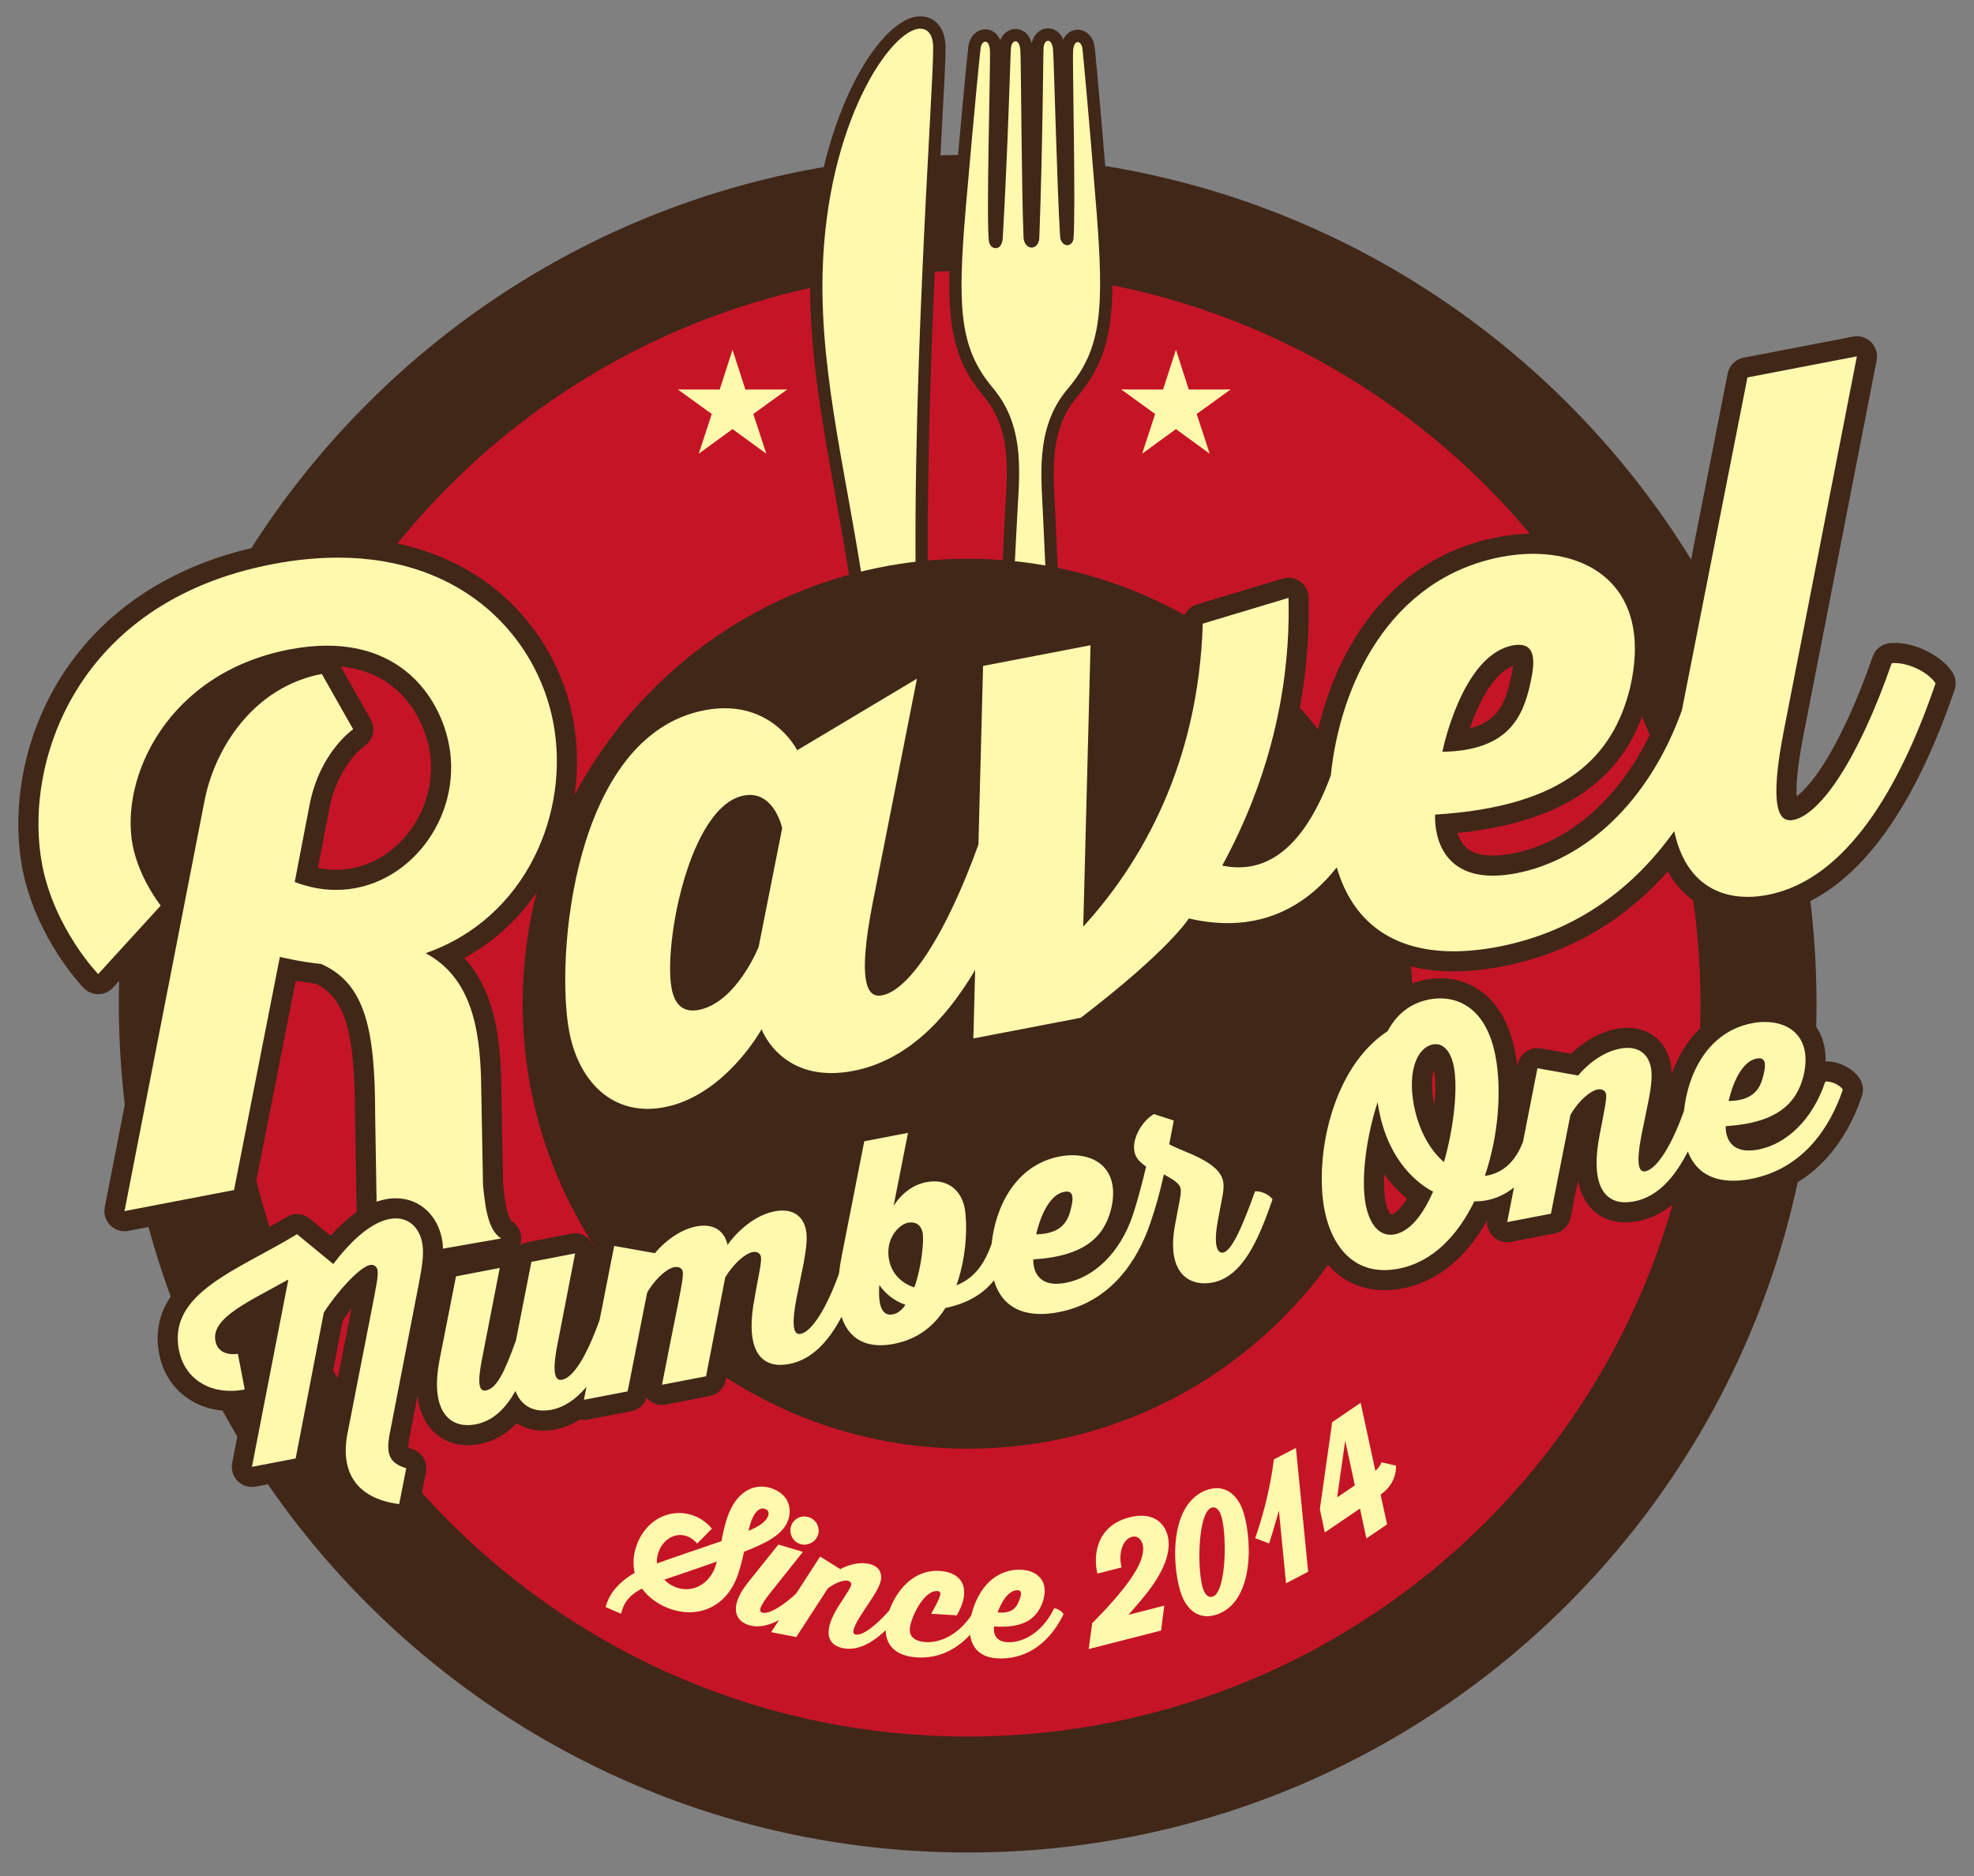 <?xml version="1.0" encoding="utf-8"?>
<!-- Generator: Adobe Illustrator 16.0.0, SVG Export Plug-In . SVG Version: 6.00 Build 0)  -->
<!DOCTYPE svg PUBLIC "-//W3C//DTD SVG 1.1//EN" "http://www.w3.org/Graphics/SVG/1.1/DTD/svg11.dtd">
<svg version="1.1" id="Layer_1" xmlns="http://www.w3.org/2000/svg" xmlns:xlink="http://www.w3.org/1999/xlink" x="0px" y="0px"
	 width="526px" height="500px" viewBox="0 0 526 500" enable-background="new 0 0 526 500" xml:space="preserve">
<rect x="0" y="0" width="526" height="500" fill="#808080" stroke="none"/>
<g>
	<g>
		<path fill="#402718" d="M31.667,267.469c0,124.918,101.271,226.182,226.188,226.182c124.913,0,226.176-101.264,226.176-226.182
			c0-124.922-101.263-226.185-226.176-226.185C132.938,41.284,31.667,142.546,31.667,267.469"/>
		<path fill="#C61427" d="M62.586,267.474c0,107.843,87.422,195.267,195.263,195.267c107.842,0,195.267-87.424,195.267-195.267
			c0-107.841-87.425-195.266-195.267-195.266C150.008,72.208,62.586,159.632,62.586,267.474"/>
	</g>
	<polygon fill="#FFF9AE" points="313.343,93.204 316.769,103.806 327.901,103.787 318.876,110.318 322.338,120.901 313.343,114.341 
		304.335,120.901 307.804,110.318 298.778,103.787 309.915,103.806 	"/>
	<polygon fill="#FFF9AE" points="195.192,93.204 198.619,103.806 209.76,103.787 200.729,110.318 204.194,120.901 195.192,114.341 
		186.193,120.901 189.657,110.318 180.632,103.787 191.772,103.806 	"/>
	<g>
		<path fill="#FFF9AE" d="M199.435,407.935c3.021-1.275,4.581-2.424,5.169-3.803c0.285-0.668,0.386-1.562-0.634-2
			c-1.933-0.828-3.182,1.765-3.572,2.668C200.032,405.671,199.71,406.743,199.435,407.935 M191.045,416.099
			c-4.915,1.771-10.019,3.459-14.005,4.827c0.676,0.806,1.618,1.44,2.682,1.897c4.338,1.854,8.762-0.307,10.634-4.688
			C190.612,417.548,190.776,416.822,191.045,416.099 M175.054,416.625c4.529-1.651,11.56-4.009,17.187-5.938
			c0.506-2.726,1.148-5.525,2.13-7.807c2.477-5.803,7.203-8.018,11.902-6.014c4.369,1.872,4.764,5.863,3.581,8.625
			c-1.636,3.821-6.445,6.009-11.591,8.008c-0.573,2.645-1.236,5.295-2.166,7.464c-3.394,7.924-11.126,10.536-18.62,7.331
			c-2.767-1.181-4.904-2.933-6.408-4.975c-2.962,1.479-4.809,3.394-5.574,6.706l-4.101-1.755c0.861-3.643,3.666-6.827,7.738-9.143
			c-0.598-2.541-0.376-5.342,0.838-8.179c3.879-9.062,14.343-10.094,19.726-3.591l-3.931,3.963c-3.186-3.788-8.207-2.626-10.1,1.792
			C175.164,414.295,174.943,415.459,175.054,416.625"/>
		<path fill="#FFF9AE" d="M210.759,406.771c0.606-2.015,2.675-3.096,4.685-2.492c1.936,0.573,3.155,2.64,2.552,4.648
			c-0.572,1.938-2.764,3.118-4.697,2.54C211.288,410.87,210.189,408.706,210.759,406.771 M214.686,426.339
			c-4.818,4.601-10.35,8.145-15.071,6.732c-3.743-1.11-5.493-4.856-0.275-11.396l8.067-10.09l6.533,1.953l-8.809,11.068
			c-3.287,4.127-2.718,4.923-2.019,5.127c1.643,0.491,5.333-1.541,9.761-5.729C213.717,424.347,214.589,425.458,214.686,426.339"/>
		<path fill="#FFF9AE" d="M239.201,431.053c-4.496,5.199-9.443,9.134-14.5,8.164c-4.379-0.853-5.54-4.564-1.112-11.439l0.937-1.444
			c1.184-1.863,2.172-3.332,2.291-3.962c0.11-0.589-0.327-1.021-0.957-1.149c-1.012-0.192-3.136,0.4-5.292,2.081l-8.395,12.926
			l-6.691-1.295l13.059-20.147l5.376,3.359c0.256-0.175,3.869-2.141,7.45-1.45c2.649,0.509,3.764,2.212,3.33,4.446
			c-0.217,1.136-0.873,2.494-2.18,4.514l-3.029,4.611c-2.873,4.467-2.179,5.172-1.467,5.303c1.688,0.33,5.162-2.057,9.153-6.658
			C238.04,429.171,239.022,430.188,239.201,431.053"/>
		<path fill="#FFF9AE" d="M261.381,431.923c-3.228,4.955-8.792,10.245-17.013,9.736c-5.95-0.367-8.639-3.454-8.354-8.117
			c0.355-5.741,5.339-15.485,14.367-14.931c6.081,0.371,8.641,4.827,4.559,11.839l-6.81-0.419c2.753-4.856,2.988-5.957,1.621-6.047
			c-3.682-0.226-7.147,7.251-7.324,10.121c-0.174,2.781,2.626,3.385,4.168,3.479c4.325,0.268,9.125-2.32,12.494-7.525
			C259.981,430.201,261.09,431.085,261.381,431.923"/>
		<path fill="#FFF9AE" d="M265.827,429.659c3.981,0.438,5.157-1.439,5.881-3.501c0.477-1.321,0.666-2.494-0.791-2.399
			C267.745,423.957,265.827,429.659,265.827,429.659 M283.392,430.145c-2.586,5.322-7.454,11.26-15.675,11.769
			c-5.945,0.382-8.994-2.348-9.288-7.017c-0.363-5.688,3.329-16.022,12.488-16.601c4.833-0.302,9.146,2.607,6.795,8.94
			c-1.554,4.01-4.819,6.709-12.81,6.179c0,0-0.956,4.53,4.483,4.188c4.359-0.273,8.809-3.436,11.5-9.016
			C281.785,428.615,282.996,429.349,283.392,430.145"/>
		<path fill="#FFF9AE" d="M303.789,426.724c-0.188,0.269-3.105,3.586-3.105,3.586l9.552-2.452l-0.855,6.639l-19.282,4.941
			l0.931-6.917c0,0,4.785-4.641,8.615-9.562c2.965-3.812,5.638-8.221,4.824-11.416c-0.34-1.331-1.328-2.404-2.828-2.023
			c-2.612,0.672-3.676,4.663-2.776,8.15l-6.441,1.652c-1.12-4.406-0.538-12.658,8.516-14.978c6.107-1.567,9.28,1.303,10.193,4.869
			C312.712,415.401,307.338,422.582,303.789,426.724"/>
		<path fill="#FFF9AE" d="M325.252,403.474c-0.589-1.474-1.549-2.062-2.471-1.699c-3.751,1.479-3.84,17.505-2.08,21.975
			c0.786,1.991,1.985,1.892,2.546,1.667C326.88,423.989,327.007,407.939,325.252,403.474 M330.988,402
			c2.447,6.226,3.849,24.065-6.325,28.074c-4.667,1.83-8.092-0.65-9.731-4.834c-2.518-6.384-3.857-24.059,6.32-28.067
			C325.952,395.319,329.377,397.936,330.988,402"/>
		<path fill="#FFF9AE" d="M348.576,418.827l-5.891,3.078l-1.901-19.378c-0.78,2.777-1.628,5.783-2.624,8.771l-3.691-1.407
			c4.066-11.66,4.952-20.977,4.952-20.977l5.896-3.082L348.576,418.827z"/>
		<path fill="#FFF9AE" d="M361.023,395.816l-2.578-11.885l-2.142,15.085L361.023,395.816z M353.011,408.362l-1.319-6.21
			l3.285-23.171l7.585-5.162l3.925,18.126c1.37-1.19,1.609-2.282,1.609-2.282l3.876,0.895c0,0,0.448,4.621-4.098,7.706l1.728,7.952
			l-5.507,3.736l-1.717-7.957L353.011,408.362z"/>
		<path fill="#FFF9AE" d="M230.692,179.923c-0.309-7.104-0.81-13.181-1.49-18.056c-1.458-10.483-3.267-20.507-5.011-30.199
			c-3.656-20.305-7.11-39.485-6.645-58.909c0.987-40.764,18.717-66.762,27.654-66.762c1.54,0.061,2.677,0.588,3.513,1.53
			c1.797,2.023,1.604,5.289,1.574,5.656c0.049,2.531-0.365,10.207-0.986,21.824c-1.736,32.402-4.969,92.722-3.199,138.201
			l0.326,8.08l-1.678,0.032c-3.054,0.065-6.109,0.099-9.168,0.136l-4.819,0.062L230.692,179.923z"/>
		<path fill="#402718" d="M245.201,4.35c-11.131,0-28.337,28.709-29.301,68.372c-0.471,19.585,2.997,38.849,6.674,59.243
			c1.739,9.674,3.541,19.678,5.003,30.133c0.668,4.824,1.169,10.847,1.472,17.896l0.142,3.19l3.19-0.043l3.219-0.041
			c3.062-0.034,6.124-0.071,9.188-0.132l3.354-0.075L248,179.541l-0.076-1.919c-0.062-1.482-0.126-2.974-0.183-4.47
			c-1.759-45.409,1.469-105.682,3.198-138.062c0.619-11.463,1.027-19.1,0.997-21.946c0.055-1.003,0.069-4.386-1.992-6.711
			c-1.14-1.28-2.676-2.004-4.45-2.075l-0.072-0.005L245.201,4.35z M245.201,7.639c0.05,0,0.101,0,0.15,0.005
			c3.701,0.16,3.296,5.411,3.296,5.411c0.153,10.121-6.578,98.713-4.192,160.218c0.083,2.15,0.174,4.287,0.259,6.399
			c-4.125,0.095-8.249,0.127-12.378,0.18c-0.289-6.729-0.768-12.931-1.504-18.215c-4.533-32.539-12.325-60.386-11.641-88.836
			C220.17,32.587,237.513,7.639,245.201,7.639"/>
		<path fill="#FFF9AE" d="M267.209,178.982c1.089-20.103,1.977-36.756,2.115-40.049c0.068-1.398,0.155-2.828,0.239-4.283
			c0.638-10.432,1.292-21.217-6.171-30.096c-9.338-11.12-10.075-21.678-7.638-49.897c2.269-26.182,3.605-39.4,3.896-41.968
			c0.221-1.902,1.41-3.224,2.9-3.224c0.441,0,2.654,0.184,2.875,3.868c0.067,1.125-0.015,6.033-0.175,14.61
			c-0.229,12.71-0.621,33.989-0.09,36.177c0.066,0.273,0.13,0.353,0.135,0.353c0.01-0.019,0.211-0.395,0.245-1.031
			c1.032-17.773,1.613-34.831,1.927-43.992c0.132-3.816,0.214-6.258,0.266-6.79c0.175-1.938,1.355-3.298,2.873-3.298
			c0.434,0,2.611,0.184,2.91,3.806c0.087,1.097,0.148,6.23,0.24,15.224c0.124,11.283,0.284,26.736,0.62,34.796
			c0.032,0.734,0.305,1.021,0.546,1.182c0.079-0.081,0.347-0.438,0.365-0.984c0.661-17.735,0.892-34.778,1.019-43.931
			c0.052-3.877,0.085-6.348,0.124-6.889c0.139-1.938,1.335-3.345,2.853-3.345c0.598,0,2.579,0.268,2.938,3.736
			c0.112,1.092,0.274,6.183,0.556,15.09c0.357,11.321,0.838,26.821,1.343,34.901c0.026,0.39,0.155,0.598,0.247,0.697
			c0.009-0.062,0.047-0.15,0.088-0.278c0.347-4.376,0.113-22.233-0.059-35.272c-0.111-8.621-0.175-13.552-0.097-14.676
			c0.242-3.666,2.442-3.854,2.882-3.854c1.494,0,2.685,1.336,2.891,3.247c0.01,0.099,1.144,11.049,3.643,41.993
			c2.283,28.218,1.482,38.777-7.931,49.845c-7.512,8.833-6.919,19.618-6.346,30.05c0.084,1.458,0.159,2.889,0.218,4.296
			c0.119,3.271,0.899,19.768,1.857,39.715l0.087,1.679l-14.488,0.378L267.209,178.982z"/>
		<path fill="#402718" d="M279.283,7.568L279.283,7.568c-2.143,0-3.878,1.637-4.37,3.99c-0.712-2.805-2.669-3.839-4.307-3.839
			c-1.808,0-3.346,1.176-4.073,2.974c-0.855-2.08-2.538-2.875-3.982-2.875c-2.32,0-4.224,1.961-4.531,4.682
			c-0.294,2.579-1.634,15.815-3.897,42.012c-2.448,28.28-1.635,39.625,8.007,51.097c7.047,8.386,6.409,18.836,5.793,28.944
			c-0.088,1.458-0.18,2.899-0.235,4.306c-0.133,3.007-0.928,17.975-2.12,40.034l-0.193,3.567l3.569-0.099
			c2.464-0.07,4.926-0.132,7.388-0.192l3.628-0.091l3.363-0.089l-0.158-3.364c-1.075-22.224-1.76-36.693-1.87-39.691
			c-0.053-1.417-0.13-2.856-0.213-4.329c-0.557-10.103-1.131-20.559,5.956-28.893c9.72-11.425,10.608-22.765,8.321-51.045
			c-2.503-30.963-3.638-41.932-3.651-42.031c-0.292-2.733-2.197-4.714-4.524-4.714c-1.379,0-2.979,0.729-3.87,2.611
			C282.432,8.392,280.721,7.568,279.283,7.568 M279.283,10.862c0.561,0,1.139,0.664,1.306,2.268
			c0.275,2.688,1.042,36.355,1.89,49.926c0.092,1.421,1.021,2.282,1.931,2.282c0.672,0,1.333-0.465,1.623-1.525
			c0.653-7.482-0.298-47.215-0.096-50.288c0.112-1.632,0.677-2.315,1.245-2.315c0.569,0,1.137,0.677,1.251,1.77
			c0.213,1.967,1.425,14.389,3.645,41.95c2.227,27.56,1.502,38.016-7.547,48.655c-9.048,10.635-6.958,24.107-6.524,35.471
			c0.128,3.274,0.908,19.772,1.87,39.729c-3.682,0.099-7.348,0.184-11.024,0.286c1.088-20.105,1.976-36.769,2.119-40.067
			c0.502-11.354,2.665-24.822-6.322-35.513c-8.979-10.687-9.636-21.142-7.255-48.693c2.391-27.551,3.672-39.959,3.894-41.927
			c0.124-1.091,0.698-1.764,1.264-1.764c0.566,0,1.137,0.682,1.232,2.324c0.197,3.261-1.099,47.432-0.221,51.074
			c0.186,0.776,0.525,1.209,1.016,1.445c0.062,0.023,0.124,0.056,0.184,0.07c0.09,0.038,0.177,0.061,0.269,0.08
			c0.105,0.019,0.212,0.029,0.313,0.029c1.167,0,1.764-1.285,1.842-2.598c1.453-25.133,2.023-48.915,2.186-50.722
			c0.096-1.11,0.661-1.802,1.235-1.802c0.562,0,1.136,0.678,1.271,2.296c0.224,2.687,0.294,36.369,0.858,49.954
			c0.048,1.158,0.51,1.953,1.247,2.461c0.335,0.179,0.651,0.255,0.945,0.255c1.182,0,1.96-1.28,2.005-2.527
			c0.939-25.166,1.013-48.952,1.142-50.763C278.15,11.564,278.71,10.862,279.283,10.862"/>
		<path fill="#402718" d="M139.272,267.469c0,65.492,53.09,118.575,118.577,118.575c65.497,0,118.574-53.083,118.574-118.575
			c0-65.491-53.077-118.579-118.574-118.579C192.362,148.89,139.272,201.978,139.272,267.469"/>
		<path fill="#FFF9AE" d="M282.912,320.797c-1.215,0.95-2.246,2.861-2.991,4.758c1.965-0.87,2.511-2.512,2.948-4.557
			C282.884,320.928,282.901,320.862,282.912,320.797 M242.813,328.43c-0.116,0-0.245,0.013-0.396,0.043
			c-0.313,0.065-1.273,0.598-2.047,1.801c-0.633,0.979-1.282,2.621-0.846,4.922c0.32,1.657,1.178,3.035,2.479,4.042
			c1.127-4.437,1.435-9.058,1.214-10.225c-0.072-0.372-0.193-0.54-0.226-0.565C242.992,328.447,242.934,328.43,242.813,328.43
			 M124.641,382.444c-3.259,0-6-1.237-7.936-3.586c-2.965-3.614-3.701-9.402-2.174-17.207l4.345-22.051
			c0.215-1.074,1.057-1.906,2.127-2.112l11.656-2.24c0.167-0.032,0.336-0.053,0.505-0.053c0.704,0,1.389,0.278,1.899,0.791
			c0.625,0.626,0.905,1.529,0.731,2.405l-4.699,24.163c-0.35,1.765-0.539,3.038-0.63,3.961c0.207-0.301,0.433-0.662,0.681-1.101
			c1.275-2.255,2.601-5.765,3.752-8.94l4.063-20.738c0.211-1.071,1.054-1.904,2.125-2.111l11.655-2.245
			c0.17-0.033,0.337-0.052,0.507-0.052c0.707,0,1.396,0.282,1.898,0.785c0.63,0.636,0.906,1.534,0.737,2.409l-4.704,24.169
			c-0.533,2.732-0.708,4.446-0.731,5.5c1.444-1.481,3.864-5.177,6.736-13.172l3.844-19.532c0.251-1.274,1.369-2.164,2.623-2.164
			c0.158,0,0.322,0.021,0.47,0.047l9.369,1.672c2.037-2.157,6.33-5.86,11.538-6.861c0.868-0.17,1.718-0.255,2.522-0.255
			c2.879,0,5.265,1.054,6.889,2.945c2.735-2.803,6.78-5.811,11.482-6.714c0.886-0.169,1.75-0.255,2.568-0.255
			c4.688,0,8.019,2.757,8.909,7.389c0.492,2.555,0.156,5.486-0.598,9.684c-0.005,0.023-0.005,0.043-0.01,0.061l-1.917,9.407
			c-0.486,2.551-0.666,4.226-0.713,5.303c1.493-1.608,3.974-5.308,6.755-12.906c0.179-1.506,0.429-3.098,0.751-4.729
			c0.146-0.778,5.75-29.284,5.984-30.497c0.212-1.068,1.057-1.906,2.13-2.109l11.651-2.249c0.169-0.028,0.343-0.046,0.511-0.046
			c0.703,0,1.393,0.277,1.897,0.785c0.629,0.64,0.901,1.534,0.734,2.408l-2.246,11.384c1.166-0.616,2.495-1.115,3.985-1.407
			c0.882-0.169,1.759-0.254,2.598-0.254c5.453,0,9.683,3.656,10.768,9.307c0.546,2.814,0.728,8.074-0.243,13.939
			c0.914-1.408,1.59-2.966,2.166-4.542c1.182-10.63,7.104-22.756,20.271-25.292c1.307-0.249,2.618-0.381,3.895-0.381
			c4.638,0,8.51,1.664,10.914,4.688c1.761,2.225,3.548,6.257,2.014,12.869c-0.005,0.009-0.005,0.022-0.008,0.037
			c-2.231,9.025-8.688,13.925-20.212,15.266c0.106,0.201,0.244,0.391,0.392,0.559c0.541,0.565,1.397,0.848,2.616,0.848
			c0.598,0,1.272-0.074,2.004-0.212c6.927-1.331,12.833-7.402,15.812-16.247c0.01-0.03,0.02-0.062,0.033-0.091
			c0.89-2.664,1.966-6.508,3.062-10.939c-1.246-1.093-2.352-2.494-2.757-4.579c-0.949-4.946,2.707-10.734,6.579-12.836
			c0.405-0.213,0.837-0.325,1.279-0.325c0.283,0,0.556,0.047,0.829,0.136l5.274,1.723c1.284,0.419,2.057,1.722,1.802,3.049
			l-0.828,4.306c0.519,0.235,1.093,0.471,1.676,0.721c4.753,1.979,11.256,4.696,12.31,10.211c0.26,1.316,0.207,2.813-0.169,4.822
			c0,0-1.055,5.633-1.055,5.647c-0.376,1.844-0.556,3.223-0.631,4.244c0.255-0.447,0.533-0.983,0.848-1.624
			c1.214-2.508,2.64-6.061,4.347-10.86c0.345-0.979,1.225-1.67,2.27-1.773c0.188-0.015,0.367-0.023,0.573-0.023
			c2.467,0,5.299,1.435,6.573,3.351c0.467,0.695,0.58,1.571,0.307,2.362c-3.857,11.091-8.432,22.067-18.055,23.922
			c-0.871,0.165-1.747,0.255-2.603,0.255c-3.36,0-6.286-1.318-8.253-3.704c-2.791-3.411-3.51-8.682-2.127-15.665l1.204-6.371
			c0.183-0.956,0.183-1.426,0.175-1.604c-0.024-0.032-0.052-0.062-0.08-0.091c-0.791,3.206-1.69,6.221-2.772,9.416
			c-0.015,0.028-0.022,0.057-0.032,0.09c-2.062,6.108-4.997,11.317-8.73,15.472c-4.812,5.351-10.789,8.747-17.765,10.089
			c-1.849,0.358-3.633,0.537-5.279,0.537c-6.063,0-10.675-2.429-13.329-6.918c-2.809,2.357-6.248,4.014-10.417,5.012
			c-3.614,5.308-8.615,8.616-14.884,9.821c-1.413,0.272-2.776,0.408-4.063,0.408c-4.484,0-8.088-1.661-10.512-4.779
			c-3.774,5.547-8.148,8.748-13.286,9.734c-0.997,0.194-1.956,0.287-2.865,0.287c-3.145,0-5.755-1.161-7.563-3.355
			c-2.897-3.519-3.541-9.519-1.907-17.818l0.496-2.886c0-0.014,0.092-0.47,0.092-0.47c0.339-1.704,0.726-3.681,0.92-5.049
			c-1.054,0.7-2.645,2.141-4.205,4.568l-5.016,25.875c-0.207,1.078-1.052,1.92-2.127,2.122l-11.725,2.26
			c-0.17,0.033-0.34,0.047-0.512,0.047c-0.698,0-1.383-0.272-1.889-0.775c-0.633-0.636-0.906-1.531-0.743-2.402
			c0.8-4.2,1.836-9.362,2.835-14.354c0.548-2.782,1.086-5.478,1.56-7.872l0.164-0.838c0.289-1.487,0.646-3.333,0.833-4.649
			c-1.05,0.695-2.653,2.145-4.187,4.64l-5.108,25.861c-0.212,1.068-1.045,1.905-2.12,2.108l-11.656,2.239
			c-0.167,0.034-0.336,0.052-0.5,0.052c-0.521,0-1.017-0.146-1.45-0.423c-2.125,1.566-4.376,2.577-6.731,3.03
			c-0.887,0.173-1.774,0.264-2.621,0.264c-2.997,0-5.571-1.054-7.47-2.988c-2.847,3.684-6.167,5.857-10.071,6.61
			C126.36,382.364,125.483,382.444,124.641,382.444"/>
		<path fill="#402718" d="M307.502,291.51c-0.89,0-1.769,0.221-2.559,0.648c-4.354,2.364-8.335,8.307-8.127,13.999
			c-2.843-2.39-6.674-3.678-11.047-3.678c-1.443,0-2.924,0.141-4.398,0.427c-6.838,1.318-12.581,5.176-16.623,11.166
			c-1.075,1.597-2.023,3.338-2.838,5.195c-1.801-6.023-6.752-9.819-12.996-9.819c-0.993,0-2.023,0.098-3.054,0.29l1.343-6.818
			c0.341-1.749-0.202-3.553-1.461-4.812c-1.017-1.022-2.384-1.576-3.795-1.576c-0.344,0-0.68,0.027-1.017,0.093l-11.658,2.244
			c-2.144,0.411-3.825,2.085-4.244,4.232c-0.174,0.875-3.146,16.021-4.842,24.646c-0.037-0.325-0.091-0.649-0.156-0.964
			c-0.538-2.814-1.867-5.196-3.845-6.881c-2.06-1.755-4.716-2.687-7.694-2.687c-0.985,0-2.023,0.109-3.073,0.312
			c-4.574,0.874-8.331,3.326-11.053,5.726c-1.918-1.316-4.257-2.009-6.813-2.009c-0.976,0-1.996,0.104-3.026,0.302
			c-3.421,0.658-6.799,2.319-10.037,4.936c-0.694,0.564-1.336,1.134-1.898,1.675l-7.996-1.426c-0.316-0.057-0.63-0.085-0.943-0.085
			c-2.515,0-4.752,1.774-5.259,4.329l-0.193,0.983c-0.259-0.635-0.654-1.231-1.155-1.731c-1.012-1.021-2.381-1.576-3.797-1.576
			c-0.333,0-0.676,0.028-1.007,0.099l-11.66,2.246c-1.688,0.319-3.085,1.42-3.807,2.912c-0.993-0.898-2.285-1.394-3.609-1.394
			c-0.336,0-0.676,0.037-1.012,0.1l-11.655,2.244c-2.146,0.408-3.82,2.08-4.244,4.225l-4.352,22.047
			c-1.692,8.639-0.766,15.181,2.736,19.434c2.425,2.94,5.976,4.56,10.004,4.56c1.016,0,2.063-0.1,3.118-0.303
			c3.17-0.605,6.072-2.055,8.615-4.291c0.438-0.396,0.874-0.804,1.296-1.246c2.052,1.288,4.51,1.962,7.117,1.962
			c1.016,0,2.071-0.098,3.127-0.301c2.308-0.447,4.515-1.336,6.602-2.673c0.347,0.07,0.704,0.107,1.068,0.107
			c0.339,0,0.676-0.032,1.012-0.099l11.658-2.244c1.913-0.367,3.458-1.735,4.07-3.549c0.087,0.11,0.188,0.218,0.294,0.315
			c1.017,1.013,2.381,1.568,3.783,1.568c0.342,0,0.679-0.03,1.017-0.101l11.729-2.256c2.147-0.41,3.831-2.09,4.248-4.241
			l1.914-9.872c0.506,2.738,1.522,5.03,3.007,6.841c2.331,2.838,5.66,4.335,9.633,4.335c1.08,0,2.215-0.118,3.373-0.339
			c3.877-0.748,7.448-2.64,10.604-5.632c0.85-0.806,1.674-1.689,2.464-2.645c2.723,2.197,6.206,3.368,10.225,3.368
			c1.454,0,2.985-0.151,4.566-0.456c6.659-1.281,12.027-4.669,16.005-10.094c3.095-0.843,5.83-2.032,8.213-3.604
			c3.249,3.773,8.042,5.834,13.907,5.834c1.817,0,3.762-0.198,5.793-0.589c7.559-1.454,14.034-5.133,19.248-10.931
			c2.015-2.244,3.807-4.762,5.367-7.548c0.538,2.414,1.517,4.489,2.928,6.218c2.48,3.015,6.15,4.677,10.324,4.677
			c1.026,0,2.071-0.101,3.105-0.298c2.814-0.545,5.43-1.797,7.773-3.721c1.957-1.609,3.709-3.666,5.37-6.278
			c2.902-4.587,5.048-10.244,6.938-15.674c0.551-1.586,0.325-3.341-0.601-4.739c-1.789-2.672-5.412-4.534-8.81-4.534
			c-0.28,0-0.563,0.008-0.828,0.037c-1.063,0.099-2.042,0.504-2.832,1.147c-0.762-3.054-2.871-5.713-6.282-7.923
			c-2.329-1.512-4.993-2.649-7.175-3.568l0.412-2.179c0.514-2.653-1.028-5.274-3.604-6.108l-5.27-1.722
			C308.626,291.604,308.053,291.51,307.502,291.51 M237.235,350.324c0.201,0,0.414-0.019,0.634-0.061
			c1.325-0.254,2.442-1.153,3.393-2.557c-2.775-0.983-5.251-2.79-6.947-5.274C234.025,346.107,234.376,350.324,237.235,350.324
			 M243.632,343.072c1.985-5.477,2.597-12.591,2.219-14.567c-0.261-1.347-1.107-2.752-3.037-2.752c-0.277,0-0.577,0.027-0.897,0.084
			c-2.35,0.451-6.107,4.217-5.021,9.862C237.599,339.364,240.145,341.915,243.632,343.072 M276.109,328.918
			c6.972-0.125,8.576-3.631,9.382-7.359c0.476-2.149,0.573-4.036-1.244-4.036c-0.197,0-0.412,0.023-0.661,0.07
			C278.155,318.632,276.109,328.918,276.109,328.918 M307.497,296.875l5.275,1.726l-1.219,6.311
			c3.511,2.061,13.326,4.427,14.38,9.924c0.171,0.884,0.161,2.024-0.174,3.839l-1.059,5.601c-1.646,8.184-0.08,9.52,0.97,9.52
			c0.094,0,0.179-0.005,0.253-0.023c2.057-0.396,4.697-5.614,8.495-16.31c0.108-0.011,0.211-0.014,0.323-0.014
			c1.534,0,3.548,0.959,4.344,2.159c-3.76,10.838-7.967,20.614-16.021,22.168c-0.693,0.127-1.403,0.202-2.1,0.202
			c-5.139,0-10.196-3.863-7.745-16.177l1.204-6.391c0.301-1.576,0.235-2.325,0.165-2.688c-0.287-1.474-2.151-2.479-4.456-3.783
			c-1.092,4.998-2.227,8.94-3.591,12.927v0.005c-3.288,9.759-10.384,21.081-24.457,23.791c-1.717,0.333-3.31,0.485-4.78,0.485
			c-6.663,0-10.818-3.296-12.441-8.97c-2.756,3.45-6.764,6.09-12.952,7.374c-2.901,4.663-7.219,8.304-13.742,9.561
			c-1.246,0.24-2.438,0.362-3.556,0.362c-5.094,0-8.731-2.517-10.361-7.58c-3.468,6.574-7.92,11.421-13.938,12.582
			c-0.834,0.155-1.62,0.24-2.365,0.24c-6.116,0-9.307-5.473-6.838-18.013l0.511-2.908c0.722-3.713,1.344-6.794,1.136-7.899
			c-0.162-0.853-0.828-1.294-1.686-1.294c-0.174,0-0.347,0.018-0.535,0.05c-1.826,0.354-4.86,2.764-7.288,6.729l-5.113,26.37
			l-11.733,2.26c1.247-6.546,3.086-15.571,4.396-22.207c0.682-3.556,1.357-6.798,1.127-7.976c-0.151-0.785-0.863-1.208-1.725-1.208
			c-0.18,0-0.367,0.018-0.551,0.056c-1.759,0.34-4.809,2.667-7.209,6.785l-5.2,26.313l-11.65,2.239l0.68-3.457
			c-2.673,3.189-5.781,5.43-9.366,6.122c-0.713,0.135-1.426,0.205-2.116,0.205c-3.209,0-6.042-1.539-7.439-5.209
			c-2.607,4.604-5.913,7.977-10.606,8.881c-0.713,0.137-1.421,0.212-2.101,0.212c-5.647,0-9.974-4.847-7.478-17.604l4.346-22.046
			l11.655-2.239l-4.703,24.168c-1.431,7.119-0.584,8.498,0.67,8.498c0.139,0,0.284-0.021,0.428-0.044
			c2.863-0.55,4.953-5.062,7.926-13.312l4.11-20.936l11.652-2.244l-4.694,24.168c-1.579,7.99-0.492,9.538,0.826,9.538
			c0.129,0,0.259-0.014,0.388-0.042c3.006-0.574,6.555-6.263,10.009-15.938l3.88-19.727l10.865,1.939
			c0.298-0.442,4.933-5.972,11.015-7.138c0.713-0.143,1.384-0.203,2.015-0.203c3.454,0,5.642,1.986,6.312,5.139
			c1.421-2.104,6.264-7.746,12.567-8.96c0.731-0.14,1.415-0.207,2.061-0.207c3.484,0,5.658,2.001,6.279,5.22
			c0.4,2.046,0.125,4.61-0.607,8.704l-1.912,9.411c-1.586,8.229-0.44,9.566,0.722,9.566c0.11,0,0.234-0.014,0.354-0.032
			c2.865-0.556,6.745-6.381,10.218-16c0.169-1.514,0.421-3.125,0.753-4.818c0.153-0.79,5.995-30.5,5.995-30.5l11.655-2.244
			l-3.852,19.517c0,0,2.868-5.259,8.731-6.395c0.729-0.131,1.421-0.201,2.087-0.201c4.27,0,7.3,2.757,8.144,7.134
			c0.629,3.298,0.812,12.153-2.203,20.563c5.384-2.127,7.77-6.589,9.378-11.064c0.978-9.599,6.199-20.967,18.155-23.273
			c1.138-0.221,2.274-0.33,3.382-0.33c6.92,0.005,12.608,4.387,10.318,14.268c-1.799,7.266-6.838,12.644-20.741,13.496
			c0,0-0.532,6.499,6.142,6.499c0.745,0,1.573-0.075,2.509-0.26c7.479-1.435,14.447-7.872,17.878-18.106v-0.005
			c1.059-3.171,2.31-7.745,3.523-12.847c-1.581-1.139-2.775-2.197-3.12-4.028C301.555,303.112,304.679,298.403,307.497,296.875"/>
		<path fill="#FFF9AE" d="M467.416,285.304c-1.168,0.932-2.207,2.785-2.993,4.743c1.975-0.876,2.518-2.518,2.96-4.565
			C467.396,285.425,467.406,285.359,467.416,285.304 M382.547,280.928c-0.086,0-0.166,0.003-0.273,0.023
			c-2.184,0.422-4.399,5.209-2.885,13.108c0.753,3.869,2.132,7.314,4.009,10.066c1.628-7.406,2.202-15.002,1.374-19.312
			C384.325,282.49,383.428,280.928,382.547,280.928 M367.155,304.37c-1.116,6.179-1.384,12.107-0.613,16.112
			c0.263,1.373,1.332,5.871,3.981,5.871c0.197,0,0.415-0.027,0.641-0.065c2.427-0.465,4.954-3.166,7.227-7.67
			C375.445,316.651,370.438,312.351,367.155,304.37 M368.89,341.134c-9.447,0-16.397-6.836-18.609-18.286
			c-1.491-7.745-0.79-17.684,1.869-26.57c2.192-7.322,6.658-17.241,15.569-23.364c2.833-4.979,7.171-8.159,12.605-9.203
			c1.169-0.231,2.345-0.34,3.479-0.34c4.188,0,14.268,1.698,17.298,17.468c1.571,8.178,1.063,18.426-1.281,27.852
			c1.384-1.195,2.519-2.912,3.408-5.167l3.82-19.381c0.245-1.276,1.364-2.16,2.625-2.16c0.155,0,0.315,0.01,0.471,0.038l9.384,1.674
			c1.942-2.074,6.116-5.825,11.595-6.879c0.883-0.175,1.745-0.255,2.56-0.255c4.644,0,7.952,2.762,8.846,7.398
			c0.452,2.353,0.273,5.26-0.611,9.731l-1.911,9.423c-0.493,2.57-0.673,4.251-0.719,5.328c1.528-1.609,4.061-5.35,6.822-13.095
			c1.183-10.64,7.095-22.785,20.277-25.321c1.308-0.249,2.614-0.377,3.891-0.377c4.634,0,8.521,1.661,10.922,4.688
			c1.759,2.222,3.538,6.258,2.015,12.864c-0.011,0.014-0.011,0.029-0.011,0.037c-2.229,9.025-8.687,13.92-20.21,15.266
			c0.107,0.203,0.23,0.396,0.396,0.561c0.531,0.568,1.389,0.846,2.611,0.846c0.593,0,1.27-0.07,2.005-0.21
			c6.936-1.336,12.859-7.441,15.839-16.334c0.338-1.002,1.229-1.717,2.287-1.821c0.183-0.014,0.376-0.023,0.568-0.023
			c2.48,0,5.312,1.439,6.584,3.351c0.46,0.691,0.574,1.562,0.31,2.348c-2.065,6.107-4.997,11.316-8.732,15.473
			c-4.815,5.351-10.795,8.747-17.759,10.092c-1.858,0.358-3.633,0.538-5.289,0.538c-5.148,0-9.28-1.779-12.042-5.106
			c-3.893,6.058-8.441,9.529-13.826,10.564c-0.982,0.188-1.942,0.286-2.85,0.286c-3.121,0-5.729-1.162-7.534-3.345
			c-2.903-3.53-3.565-9.533-1.952-17.849l0.578-2.927c0.085-0.476,0.17-0.941,0.263-1.389c0.261-1.374,0.565-2.958,0.735-4.107
			c-1.046,0.687-2.655,2.141-4.184,4.635l-5.106,25.862c-0.216,1.068-1.054,1.899-2.127,2.112l-11.66,2.239
			c-0.168,0.028-0.333,0.049-0.503,0.049c-0.701,0-1.393-0.278-1.896-0.787c-0.631-0.635-0.904-1.533-0.738-2.404l0.7-3.51
			c-1.646,0.615-3.358,0.988-5.137,1.12c-5.29,10.079-12.644,16.267-21.354,17.946C371.704,340.988,370.271,341.134,368.89,341.134"
			/>
		<path fill="#402718" d="M370.637,323.663c-0.301-0.306-1.026-1.374-1.469-3.686c-0.366-1.904-0.461-4.339-0.328-7.059
			c0.832,1.153,1.717,2.249,2.667,3.275c1.182,1.276,2.349,2.33,3.411,3.183c-1.722,2.827-3.283,4.093-4.263,4.281
			C370.646,323.658,370.637,323.658,370.637,323.663 M382.222,294.455c-0.07-0.291-0.133-0.593-0.188-0.903
			c-0.734-3.783-0.471-6.295-0.119-7.74c0.061-0.245,0.128-0.47,0.193-0.672c0.015,0.055,0.022,0.122,0.038,0.183
			C382.531,287.312,382.573,290.569,382.222,294.455 M383.803,260.688L383.803,260.688c-1.309,0-2.649,0.132-3.981,0.386
			c-6.032,1.157-10.893,4.603-14.117,9.985c-3.716,2.659-7.001,6.16-9.769,10.419c-2.657,4.094-4.799,8.812-6.352,14.026
			c-2.781,9.289-3.502,19.701-1.934,27.848c1.076,5.612,3.309,10.428,6.431,13.915c3.851,4.281,8.966,6.544,14.809,6.544
			c1.549,0,3.157-0.151,4.792-0.471c5.331-1.025,10.206-3.576,14.492-7.579c3.03-2.828,5.727-6.344,8.052-10.494
			c0.005-0.006,0.018-0.006,0.033-0.006c-0.118,1.545,0.447,3.073,1.544,4.189c1.021,1.016,2.39,1.576,3.801,1.576
			c0.335,0,0.678-0.032,1.016-0.1l11.657-2.24c2.146-0.407,3.815-2.079,4.244-4.225l1.947-9.883
			c0.528,2.735,1.533,5.036,3.025,6.849c2.34,2.822,5.652,4.309,9.605,4.309c1.071,0,2.192-0.107,3.35-0.328
			c4.009-0.772,7.679-2.767,10.913-5.935c0.973-0.95,1.904-1.999,2.79-3.158c0.337,0.265,0.682,0.513,1.044,0.749
			c2.936,1.943,6.513,2.937,10.616,2.937c1.821,0,3.773-0.202,5.787-0.588c7.566-1.454,14.042-5.134,19.247-10.937
			c3.979-4.422,7.104-9.942,9.288-16.402c0.536-1.576,0.295-3.308-0.621-4.691c-1.788-2.673-5.401-4.542-8.81-4.542
			c-0.075,0-0.155,0-0.234,0.005c0.099-4.847-1.55-8.131-3.182-10.178c-2.913-3.676-7.544-5.703-13.011-5.703
			c-1.444,0-2.923,0.146-4.399,0.428c-6.839,1.314-12.583,5.177-16.625,11.172c-1.539,2.29-2.827,4.893-3.812,7.688
			c-0.023-1.006-0.108-1.934-0.276-2.8c-0.553-2.827-1.874-5.212-3.841-6.902c-2.042-1.745-4.687-2.671-7.642-2.671
			c-0.988,0-2.024,0.102-3.059,0.305c-5.214,1.001-9.473,4.159-12.037,6.615l-7.967-1.42c-0.323-0.059-0.636-0.08-0.95-0.08
			c-2.509,0-4.748,1.773-5.251,4.323l-0.11,0.54c-0.149-1.312-0.337-2.597-0.572-3.833c-1.233-6.405-3.727-11.388-7.417-14.796
			C392.894,262.364,388.564,260.688,383.803,260.688 M370.523,329.032c0.363,0,0.748-0.034,1.139-0.114
			c4.108-0.79,7.566-5.33,10.211-11.391c0,0-12.211-5.327-14.785-23.834c-2.827,8.602-4.564,20.111-3.181,27.298
			C364.746,325.319,366.835,329.032,370.523,329.032 M460.621,293.401c6.968-0.122,8.577-3.628,9.377-7.349
			c0.476-2.152,0.573-4.038-1.241-4.038c-0.197,0-0.415,0.019-0.665,0.065C462.673,283.125,460.621,293.401,460.621,293.401
			 M384.763,309.673c2.691-9.33,3.717-19.792,2.645-25.367c-0.752-3.905-2.531-6.055-4.86-6.055c-0.25,0-0.513,0.022-0.781,0.069
			c-3.883,0.748-6.838,6.719-5.002,16.247C378.024,301.091,380.938,306.384,384.763,309.673 M383.803,266.048
			c6.286,0,12.498,4.028,14.672,15.293c1.718,8.945,0.874,21.193-2.819,32.017c6.33-0.861,8.961-5.956,10.16-9.086l3.857-19.612
			l10.866,1.939c0.296-0.438,4.86-5.954,11.091-7.153c0.729-0.141,1.411-0.208,2.052-0.208c3.425,0,5.58,1.953,6.22,5.229
			c0.378,1.985,0.198,4.602-0.611,8.71l-1.916,9.411c-1.581,8.229-0.437,9.566,0.722,9.566c0.117,0,0.24-0.015,0.357-0.038
			c2.885-0.555,6.861-6.466,10.286-16.168c0.979-9.604,6.192-20.992,18.148-23.288c1.145-0.222,2.283-0.334,3.389-0.334
			c6.921,0,12.606,4.387,10.318,14.268c-1.797,7.26-6.841,12.639-20.741,13.5c0,0-0.537,6.493,6.146,6.493
			c0.743,0,1.572-0.075,2.504-0.253c7.481-1.445,14.454-7.882,17.875-18.116c0.1-0.011,0.218-0.021,0.325-0.021
			c1.534,0,3.558,0.966,4.349,2.16c-3.295,9.756-10.392,21.081-24.46,23.791c-1.724,0.33-3.308,0.49-4.78,0.49
			c-6.188,0-10.217-2.843-12.056-7.802c-3.521,6.94-8.075,12.107-14.314,13.307c-0.829,0.155-1.6,0.24-2.343,0.24
			c-6.123,0-9.271-5.533-6.852-18.004l0.573-2.927c0.711-3.783,1.351-6.794,1.134-7.895c-0.165-0.853-0.879-1.286-1.744-1.286
			c-0.18,0-0.358,0.02-0.538,0.052c-1.769,0.339-4.813,2.673-7.214,6.791l-5.199,26.313l-11.655,2.239l1.821-9.245
			c-2.729,2.196-6.155,3.708-10.314,3.708c-0.085,0-0.17,0-0.255-0.005c-4.413,9.062-11.09,16.204-20.186,17.951
			c-1.333,0.258-2.584,0.38-3.78,0.38c-9.231,0-14.285-7.344-15.975-16.116c-2.668-13.853,1.854-37.756,16.843-47.562
			c2.234-4.23,5.795-7.421,11.07-8.442C381.816,266.152,382.814,266.048,383.803,266.048"/>
		<path fill="#FFF9AE" d="M102.927,337.694c-1.108,0-2.122-0.687-2.515-1.75c-1.595-4.301-2.511-9.025-2.724-14.045v-0.062
			c0,0-0.405-24.883-0.405-24.897c-0.019-23.565-3.16-33.117-12.402-37.438c-3.311-0.353-6.226-0.898-8.197-1.307l-11.693,59.439
			c-0.212,1.068-1.053,1.904-2.125,2.112l-29.177,5.615c-0.174,0.037-0.344,0.051-0.51,0.051c-0.703,0-1.389-0.278-1.894-0.786
			c-0.631-0.631-0.906-1.534-0.737-2.409l21.358-109.54c1.562-7.914,5.224-15.651,10.303-21.791
			c6.11-7.388,14.079-12.206,23.036-13.933c0.169-0.028,0.334-0.048,0.508-0.048c0.953,0,1.849,0.513,2.327,1.364l8.364,14.753
			c0.689,1.223,0.322,2.766-0.842,3.548c-0.069,0.047-7.903,5.543-10.442,18.229l-3.557,18.451c2.646,0.808,5.31,1.213,7.955,1.213
			c7.879,0,15.484-3.73,20.85-10.229c5.912-7.152,8.308-16.394,6.588-25.349c-2.252-11.675-11.272-24.148-29.856-24.148
			c-3.007,0-6.216,0.329-9.56,0.97c-30.847,5.938-42.816,32.299-39.592,49.04c1.541,8.028,6.884,14.847,6.938,14.917
			c0.813,1.03,0.765,2.498-0.12,3.473l-16.662,18.239c-0.501,0.54-1.205,0.86-1.944,0.87h-0.042c-0.722,0-1.417-0.293-1.922-0.815
			c-0.497-0.516-12.234-12.807-15.632-30.458c-2.997-15.556,0.464-33.521,9.251-48.043c7.738-12.8,23.417-29.292,54.151-35.208
			c6.213-1.195,12.291-1.802,18.039-1.802c16.373,0,30.786,4.951,41.674,14.329c9.447,8.144,15.959,19.401,18.326,31.706
			c1.205,6.263,1.353,12.733,0.428,19.245c-0.925,6.573-2.9,12.86-5.858,18.682c-3.099,6.099-7.171,11.448-12.101,15.896
			c-3.988,3.608-8.48,6.563-13.385,8.813c9.541,7.786,11.338,20.699,11.729,32.646c0,0.01,0.53,28.38,0.53,28.38
			c0.579,6.258,1.421,10.715,3.614,12.15c0.925,0.601,1.383,1.707,1.158,2.785c-0.224,1.081-1.08,1.914-2.165,2.104
			c-2.341,0.402-4.621,0.808-6.818,1.198c-7.651,1.364-14.888,2.646-23.909,3.816C103.158,337.686,103.038,337.694,102.927,337.694"
			/>
		<path fill="#402718" d="M44.869,234.771c-1.535-2.564-3.452-6.391-4.252-10.525c-1.555-8.085,0.956-18.226,6.555-26.47
			c3.896-5.74,10.729-12.817,22.154-17.021c-3.362,2.297-6.452,5.121-9.178,8.419c-5.359,6.479-9.218,14.639-10.87,22.978v0.014
			L44.869,234.771z M97.118,198.782c2.376-1.539,3.052-4.607,1.654-7.076l-7.99-14.112c18.768,1.905,22.915,18.342,23.581,21.801
			c1.546,8.046-0.703,16.695-6.018,23.133c-4.86,5.886-11.709,9.25-18.787,9.25c-1.61,0-3.228-0.164-4.842-0.494l3.072-15.979
			c0.965-4.81,2.823-9.05,5.518-12.588C95.215,200.203,96.907,198.938,97.118,198.782 M90.046,143.238h-0.005
			c-5.917,0-12.152,0.621-18.538,1.854c-31.706,6.098-47.918,23.189-55.941,36.45c-4.786,7.91-8.019,16.587-9.614,25.776
			c-1.43,8.286-1.421,16.639,0.024,24.162c3.553,18.423,15.815,31.278,16.335,31.814c1.012,1.045,2.399,1.634,3.854,1.634
			c0.026,0,0.05,0,0.077-0.005c1.48-0.02,2.883-0.65,3.88-1.741l11.708-12.818l-13.905,71.342c-0.344,1.749,0.207,3.551,1.464,4.812
			c1.019,1.018,2.385,1.576,3.792,1.576c0.339,0,0.68-0.032,1.016-0.098l29.182-5.619c2.144-0.409,3.826-2.085,4.245-4.221
			l11.175-56.829c1.555,0.283,3.367,0.565,5.333,0.786c3.918,1.949,6.312,4.937,7.918,9.844c1.757,5.365,2.547,13.071,2.552,24.986
			c0,0.023,0,0.053,0.009,0.08l0.405,24.854c0,0.043,0,0.09,0,0.138c0.222,5.297,1.195,10.295,2.882,14.863
			c0.79,2.119,2.814,3.493,5.025,3.493c0.231,0,0.464-0.016,0.694-0.043c9.082-1.182,16.349-2.472,24.033-3.835
			c2.198-0.392,4.468-0.796,6.805-1.199c2.173-0.378,3.889-2.044,4.336-4.198c0.444-2.159-0.478-4.367-2.318-5.571
			c-0.359-0.239-0.765-1.003-1.112-2.108c-0.54-1.722-0.944-4.184-1.297-7.952l-0.524-28.247v-0.07
			c-0.197-6.155-0.717-13.364-3.061-20.183c-1.574-4.597-3.835-8.503-6.75-11.688c3.812-2.075,7.358-4.584,10.588-7.51
			c5.168-4.668,9.439-10.277,12.69-16.672c3.099-6.084,5.161-12.654,6.129-19.519c0.96-6.805,0.805-13.575-0.456-20.135
			c-2.478-12.89-9.301-24.691-19.208-33.222c-5.474-4.715-11.804-8.38-18.811-10.903C107.141,144.612,98.857,143.238,90.046,143.238
			 M90.046,148.598c34.2,0.005,53.137,21.867,57.368,43.86c4.588,23.856-7.082,52.18-34.015,61.549
			c12.704,6.687,14.395,21.4,14.78,33.314l0.529,28.444c0.708,7.694,1.779,12.25,4.828,14.25
			c-10.432,1.807-19.053,3.496-30.612,5.002c-1.484-4.011-2.354-8.466-2.552-13.224l-0.405-24.854
			c-0.021-22.835-2.72-34.878-14.375-40.058c-5.825-0.593-10.432-1.797-11.019-1.874l-12.211,62.109l-29.186,5.613l21.361-109.54
			c2.699-13.65,12.86-30.072,31.214-33.602l8.355,14.757c0,0-8.764,5.871-11.578,19.928l-3.995,20.751
			c3.769,1.454,7.467,2.118,11.025,2.118c19.118,0,33.821-19.265,30.066-38.765c-2.216-11.519-11.429-26.318-32.484-26.318
			c-3.094,0-6.447,0.315-10.067,1.017c-32.48,6.249-45.183,34.195-41.718,52.179c1.696,8.814,7.468,16.071,7.468,16.071
			l-16.662,18.242c0,0-11.642-12.032-14.921-29.099c-5.089-26.427,8.423-69.943,61.271-80.112
			C78.746,149.153,84.585,148.598,90.046,148.598"/>
		<path fill="#FFF9AE" d="M404.719,174.502c-0.339,0-0.729,0.043-1.153,0.127c-5.876,1.129-10.052,8.018-12.512,13.599
			c-1.524,3.454-2.587,6.833-3.251,9.229c13.072-1.313,15.792-8.636,17.401-16.093c1.139-5.167,0.546-6.418,0.333-6.677
			C405.438,174.55,405.043,174.502,404.719,174.502 M199.808,214.513c-0.356,0-0.728,0.038-1.117,0.118
			c-5.146,0.988-10.316,8.653-13.824,20.502c-3.393,11.449-4.211,22.883-3.258,27.819c0.703,3.65,2.183,3.65,2.978,3.65
			c0.318,0,0.681-0.042,1.06-0.112c6.969-1.341,12.312-11.015,13.921-14.916l6.105-30.812
			C205.234,219.228,203.566,214.513,199.808,214.513 M172.555,298.168c-11.802,0-20.801-8.688-23.49-22.667
			c-2.073-10.762-1.532-31.022,3.503-48.932c2.905-10.33,6.971-18.903,12.093-25.472c6.159-7.9,13.747-12.761,22.551-14.46
			c2.022-0.391,4.009-0.588,5.916-0.588c11.209,0,17.5,6.535,20.166,10.234l29.661-17.735c0.427-0.255,0.906-0.381,1.379-0.381
			c0.539,0,1.084,0.164,1.541,0.489c0.868,0.611,1.292,1.67,1.09,2.71l-11.945,60.536c-1.402,7.318-2.023,12.937-1.859,16.677
			c0.144,3.289,0.856,4,0.915,4.052c0.011,0,0.044,0.005,0.111,0.005c0.105,0,0.23-0.015,0.381-0.042
			c5.184-0.998,14.437-13.144,23.477-38.031l1.228-47.177c0.033-1.257,0.935-2.32,2.175-2.561l28.625-5.51
			c0.176-0.028,0.344-0.047,0.514-0.047c0.62,0,1.243,0.221,1.727,0.631c0.622,0.532,0.97,1.303,0.945,2.117l-1.739,67.43
			c12.336-15.377,25.253-39.423,26.294-73.34c0.037-1.153,0.806-2.151,1.911-2.48l22.84-6.88c0.253-0.07,0.518-0.107,0.771-0.107
			c0.564,0,1.11,0.174,1.571,0.503c0.678,0.49,1.093,1.271,1.11,2.104c0.457,16.564-2.042,41.743-16.139,69.204h0.159
			c8.959,0,16.348-7.537,21.933-22.398c2.678-25.297,16.55-54.306,47.56-60.277c3.03-0.583,6.05-0.88,8.987-0.88
			c10.353,0,18.935,3.633,24.166,10.212c3.869,4.869,7.747,13.815,4.274,28.792c0,0.009-0.01,0.024-0.01,0.038
			c-2.645,10.677-7.745,18.671-15.614,24.432c-8.582,6.281-20.436,9.952-36.175,11.198c0.216,2.118,0.917,5.299,3.11,7.67
			c2.122,2.277,5.322,3.436,9.529,3.436c1.743,0,3.688-0.202,5.768-0.606c18.201-3.501,33.895-19.02,42.012-41.536l17.415-88.474
			c0.213-1.068,1.049-1.901,2.132-2.108l29.165-5.618c0.174-0.034,0.348-0.053,0.509-0.053c0.71,0,1.392,0.283,1.899,0.791
			c0.631,0.626,0.902,1.534,0.735,2.405l-19.449,99.663c-1.435,7.299-2.085,12.907-1.942,16.666c0.122,3.182,0.775,3.991,0.884,4.1
			c0.01,0,0.037,0.004,0.08,0.004c0.057,0,0.175-0.009,0.334-0.037c5.336-1.026,15.176-13.989,24.191-40.021
			c0.354-0.988,1.237-1.693,2.283-1.793c0.343-0.028,0.695-0.052,1.054-0.052c4.889,0,10.644,2.898,13.118,6.593
			c0.461,0.696,0.57,1.567,0.301,2.357c-5.288,15.562-11.453,28.238-18.323,37.682c-8.393,11.562-17.956,18.446-28.421,20.459
			c-2.004,0.387-3.971,0.575-5.854,0.575c-5.42,0-10.257-1.639-13.988-4.734c-2.895-2.4-5.116-5.617-6.649-9.599
			c-11.924,14.808-27.112,24.074-45.258,27.564c-4.395,0.853-8.593,1.281-12.461,1.281c-8.751,0-16.106-2.157-21.87-6.401
			c-4.476-3.303-7.915-7.796-10.258-13.404c-3.172,3.336-6.669,6.018-10.428,8.008c-5.374,2.848-11.312,4.287-17.666,4.287
			c-2.954,0-6.045-0.315-9.194-0.942c-2.54,3.267-9.914,11.535-28.299,25.618c-0.324,0.245-0.71,0.418-1.12,0.503l-28.625,5.505
			c-0.17,0.034-0.34,0.053-0.511,0.053c-0.629,0-1.244-0.226-1.732-0.641c-0.621-0.516-0.966-1.299-0.947-2.106l0.235-8.903
			c-3.021,4.078-6.201,7.571-9.506,10.427c-5.967,5.162-12.542,8.46-19.559,9.811c-2.192,0.423-4.326,0.631-6.351,0.631
			c-8.353,0-13.627-3.613-16.586-6.648c-0.838-0.861-1.536-1.722-2.12-2.531c-4.028,5.689-12.77,15.828-25.229,18.225
			C175.865,297.999,174.179,298.168,172.555,298.168"/>
		<path fill="#402718" d="M184.686,263.916c-0.115-0.221-0.29-0.673-0.444-1.467c-0.906-4.696,0.04-15.915,3.189-26.554
			c3.132-10.545,7.749-17.863,11.772-18.639c0.218-0.038,0.425-0.062,0.602-0.062c0.339,0,1.11,0,2.132,1.633
			c0.457,0.733,0.773,1.511,0.976,2.085l-5.922,29.86c-1.503,3.483-6.263,12.009-11.849,13.082
			C184.944,263.897,184.796,263.911,184.686,263.916 M391.651,194.092c0.531-1.558,1.172-3.237,1.925-4.942
			c2.842-6.376,6.206-10.46,9.566-11.641c-0.07,0.748-0.235,1.798-0.565,3.257c0,0.014,0,0.022,0,0.032
			c-1.055,4.881-2.39,7.839-4.479,9.906C396.517,192.265,394.385,193.385,391.651,194.092 M494.798,89.6
			c-0.33,0-0.679,0.038-1.009,0.099l-29.184,5.614c-2.141,0.414-3.82,2.084-4.244,4.23l-17.372,88.266
			c-7.816,21.515-22.719,36.312-39.923,39.626c-1.919,0.367-3.697,0.556-5.273,0.556c-3.459,0-5.926-0.838-7.535-2.56
			c-0.95-1.018-1.543-2.26-1.914-3.459c14.788-1.511,26.134-5.274,34.566-11.444c8.404-6.146,13.844-14.635,16.635-25.946
			c0.01-0.027,0.01-0.057,0.019-0.075c1.487-6.418,1.816-12.334,0.975-17.608c-0.824-5.162-2.764-9.688-5.755-13.458
			c-5.751-7.236-15.082-11.222-26.267-11.222c-3.102,0-6.301,0.311-9.496,0.927c-7.872,1.515-15.096,4.555-21.448,9.034
			c-5.74,4.042-10.784,9.26-15.001,15.51c-3.764,5.571-6.834,11.919-9.139,18.859c-2.004,6.065-3.383,12.408-4.093,18.874
			c-2.822,7.422-6.104,12.902-9.751,16.286c-1.6,1.491-3.256,2.56-4.996,3.232c12.3-26.106,14.539-49.841,14.106-65.769
			c-0.048-1.666-0.865-3.223-2.222-4.198c-0.921-0.668-2.027-1.016-3.143-1.016c-0.514,0-1.036,0.07-1.539,0.226l-22.85,6.87
			c-2.207,0.668-3.741,2.673-3.807,4.974c-0.881,28.623-10.39,50.044-20.729,65.04l1.529-58.983
			c0.042-1.619-0.648-3.177-1.897-4.227c-0.973-0.828-2.206-1.27-3.457-1.27c-0.343,0-0.687,0.032-1.017,0.093l-28.633,5.516
			c-2.471,0.476-4.277,2.607-4.346,5.119l-1.214,46.74c-4.009,10.954-8.346,20.183-12.565,26.718
			c-2.92,4.537-5.32,7.012-6.944,8.226c-0.045-0.641-0.068-1.454-0.045-2.484c0.088-3.469,0.705-8.22,1.833-14.111l11.938-60.519
			c0.417-2.075-0.441-4.202-2.166-5.421c-0.925-0.649-2.005-0.979-3.094-0.979c-0.943,0-1.899,0.254-2.746,0.762l-27.658,16.535
			c-0.685-0.78-1.476-1.608-2.381-2.428c-5.055-4.563-11.418-6.979-18.416-6.979h-0.005c-2.072,0-4.235,0.213-6.418,0.631
			c-9.462,1.821-17.591,7.021-24.165,15.448c-5.33,6.842-9.559,15.721-12.557,26.389c-2.437,8.669-4.004,18.39-4.539,28.125
			c-0.458,8.376-0.101,16.407,0.983,22.037c1.349,7.002,4.273,13.001,8.466,17.349c4.731,4.904,10.837,7.495,17.659,7.495
			c1.788,0,3.647-0.183,5.517-0.544c11.473-2.208,19.954-10.457,24.824-16.564c0.035,0.042,0.067,0.075,0.102,0.107
			c3.313,3.408,9.218,7.463,18.504,7.463c2.19,0,4.493-0.229,6.852-0.682c7.477-1.44,14.482-4.95,20.805-10.413
			c1.659-1.436,3.282-3.018,4.873-4.748l-0.03,1.121c-0.043,1.618,0.656,3.18,1.889,4.224c0.983,0.828,2.212,1.271,3.471,1.271
			c0.336,0,0.673-0.028,1.017-0.094l28.626-5.512c0.817-0.158,1.586-0.503,2.244-1.011c16.55-12.682,24.333-20.733,27.759-24.812
			c2.757,0.461,5.467,0.692,8.102,0.692c6.786,0,13.157-1.544,18.917-4.598c2.955-1.562,5.75-3.52,8.367-5.858
			c6.296,11.66,17.711,17.961,32.935,17.961c4.046,0,8.407-0.442,12.972-1.318c10.87-2.098,20.865-6.262,29.684-12.403
			c5.189-3.613,10.021-7.924,14.417-12.884c1.497,2.649,3.364,4.904,5.585,6.748c4.216,3.501,9.647,5.354,15.707,5.354
			c2.047,0,4.188-0.212,6.357-0.625c11.152-2.146,21.27-9.389,30.079-21.515c7.019-9.665,13.316-22.586,18.699-38.392
			c0.546-1.581,0.31-3.322-0.613-4.711c-1.895-2.828-4.77-4.635-6.851-5.66c-2.795-1.369-5.815-2.128-8.497-2.128
			c-0.448,0-0.881,0.029-1.317,0.066c-2.081,0.202-3.86,1.6-4.546,3.586c-4.044,11.665-8.564,21.565-13.064,28.628
			c-3.02,4.734-5.504,7.332-7.198,8.606c-0.032-0.621-0.051-1.406-0.027-2.386c0.103-3.491,0.732-8.258,1.901-14.168l19.452-99.668
			c0.338-1.746-0.217-3.548-1.474-4.814C497.583,90.155,496.209,89.6,494.798,89.6 M184.584,269.275c0.496,0,1.026-0.05,1.572-0.155
			c10.093-1.941,15.991-16.779,15.991-16.779l6.273-31.659c0,0-1.864-8.851-8.616-8.851c-0.511,0-1.05,0.057-1.619,0.164
			c-14.498,2.791-21.471,39.725-19.211,51.465C179.757,267.521,181.747,269.275,184.584,269.275 M384.339,200.34
			c17.447-0.32,21.466-9.082,23.479-18.413c1.196-5.373,1.432-10.106-3.105-10.106c-0.497,0-1.048,0.056-1.661,0.178
			C389.468,174.61,384.339,200.34,384.339,200.34 M494.798,94.959l-19.455,99.664c-4.018,20.521-1.226,23.965,1.656,23.965
			c0.288,0,0.566-0.033,0.849-0.094c7.342-1.412,17.538-16.696,26.219-41.771c0.255-0.023,0.532-0.038,0.801-0.038
			c3.849,0,8.893,2.41,10.889,5.398c-9.36,27.494-23.613,52.315-44.722,56.376c-1.816,0.354-3.605,0.537-5.342,0.537
			c-9.25,0-16.991-5.152-19.561-17.532c-10.296,14.446-25.307,26.66-46.849,30.812c-4.291,0.823-8.282,1.224-11.955,1.224
			c-16.654,0-27.039-8.216-31.128-22.375c-7.237,9.219-16.885,14.869-29.091,14.869c-3.265,0-6.71-0.409-10.341-1.252
			c0,0-4.895,8.178-28.78,26.474l-28.626,5.51l0.478-18.257c-8.251,13.965-18.739,24.242-32.496,26.901
			c-2.11,0.405-4.054,0.578-5.84,0.578c-14.359,0-18.566-11.683-18.566-11.683s-9.728,17.668-25.879,20.778
			c-1.562,0.298-3.066,0.442-4.501,0.442c-11.232,0-18.603-8.785-20.86-20.492c-3.78-19.636,0.975-78.977,36.022-85.726
			c1.933-0.372,3.735-0.535,5.412-0.535c13.807,0.003,19.283,11.198,19.283,11.198l31.923-19.081l-11.945,60.532
			c-3.889,20.337-1.209,23.938,1.798,23.938c0.293,0,0.593-0.038,0.886-0.095c7.174-1.384,16.907-16.008,25.635-40.157l1.239-47.61
			l28.636-5.51l-1.942,74.973c15.404-16.854,30.698-43.206,31.846-80.728l22.846-6.875c0.377,13.826-1.063,40.934-17.664,71.346
			c1.462,0.305,2.912,0.465,4.366,0.465c9.144,0,17.881-6.488,24.562-24.454c2.452-24.031,15.515-52.51,45.433-58.269
			c2.865-0.545,5.707-0.829,8.484-0.829c17.325,0,31.563,10.988,25.833,35.715c-4.499,18.187-17.138,31.654-51.931,33.776
			c0,0-1.336,16.28,15.374,16.28c1.858,0,3.947-0.202,6.277-0.653c18.261-3.511,35.309-18.921,44.099-43.446l17.458-88.671
			L494.798,94.959z"/>
		<path fill="#FFF9AE" d="M106.369,403.491c-0.12,0-0.235-0.008-0.351-0.022c-6.192-0.818-10.749-3.148-13.54-6.927
			c-2.704-3.647-3.619-8.603-2.666-14.324c0-0.028,0.009-0.051,0.014-0.075l6.63-33.888c0.155-0.821,0.308-1.624,0.458-2.393
			c0.376-1.919,0.785-4.018,0.969-5.439c-2.197,1.667-6.188,5.921-9.065,10.377l-7.404,38.346c-0.209,1.072-1.051,1.919-2.127,2.127
			l-11.655,2.239c-0.167,0.033-0.337,0.047-0.506,0.047c-0.704,0-1.394-0.276-1.904-0.785c-0.621-0.627-0.896-1.534-0.727-2.409
			l8.616-44.312c-7.127,3.859-13.709,7.5-13.077,10.766c0.084,0.476,0.258,1.355,2.061,1.355c0.265,0,0.538-0.019,0.772-0.07
			c0.171-0.033,0.34-0.047,0.51-0.047c1.261,0,2.386,0.894,2.63,2.174l1.831,9.529c0.136,0.7-0.014,1.426-0.409,2.009
			c-0.4,0.588-1.016,0.993-1.715,1.129c-1.44,0.277-2.877,0.418-4.268,0.418c-8.51,0-14.952-5.165-16.422-13.164
			c-1.238-6.453,0.767-12.048,6.124-17.11c4.452-4.201,10.659-7.576,17.241-11.152c3.104-1.688,6.308-3.43,9.357-5.294
			c0.432-0.258,0.91-0.381,1.397-0.381c0.603,0,1.21,0.208,1.702,0.608l7.55,6.215c3.907-4.734,9.223-9.75,14.851-10.827
			c0.746-0.147,1.48-0.218,2.192-0.218c4.875,0,8.672,3.389,9.684,8.641c0.593,3.078,0.165,6.475-0.838,11.665l-7.926,40.866
			c-0.631,3.991-0.034,4.729,2.648,5.521c1.328,0.39,2.142,1.728,1.871,3.087l-1.885,9.562
			C108.746,402.603,107.628,403.491,106.369,403.491"/>
		<path fill="#402718" d="M63.432,355.379c0.442-0.462,1.136-1.073,2.221-1.842c1.075-0.761,2.341-1.547,3.734-2.352l-1.344,6.898
			C67.107,356.446,65.349,355.391,63.432,355.379 M105.438,319.31c-0.883,0-1.789,0.09-2.699,0.269
			c-4.765,0.912-9.684,4.175-14.667,9.717l-5.521-4.551c-0.989-0.804-2.193-1.219-3.408-1.219c-0.962,0-1.926,0.265-2.783,0.786
			c-2.998,1.821-6.179,3.553-9.258,5.225c-6.731,3.655-13.086,7.118-17.794,11.555c-2.828,2.675-4.786,5.44-5.98,8.462
			c-1.367,3.458-1.685,7.189-0.934,11.096c0.849,4.597,3.136,8.489,6.625,11.246c3.393,2.687,7.691,4.107,12.427,4.107
			c1.035,0,2.091-0.075,3.15-0.206l-2.731,14.064c-0.342,1.74,0.207,3.544,1.47,4.809c1.012,1.017,2.381,1.573,3.793,1.573
			c0.336,0,0.672-0.035,1.011-0.101l11.655-2.239c2.153-0.415,3.836-2.099,4.25-4.249l7.306-37.823
			c0.67-1.008,1.449-2.075,2.29-3.13l-6.445,32.929c-0.009,0.054-0.019,0.101-0.028,0.147c-1.075,6.456,0.014,12.111,3.158,16.356
			c3.242,4.39,8.401,7.077,15.34,7.995c0.238,0.032,0.473,0.046,0.703,0.046c2.527,0,4.758-1.782,5.259-4.324l1.884-9.561
			c0.534-2.715-1.09-5.393-3.741-6.179c-0.476-0.142-0.77-0.265-0.939-0.353c-0.023-0.308-0.019-0.938,0.165-2.133l7.922-40.815
			c0.901-4.663,1.583-8.832,0.842-12.686c-0.58-2.988-1.927-5.572-3.913-7.481C111.581,320.463,108.675,319.31,105.438,319.31
			 M105.438,324.669c3.821,0,6.34,2.745,7.054,6.471c0.527,2.71,0.073,5.915-0.833,10.649l-7.94,40.908
			c-0.723,4.552-0.144,7.177,4.529,8.556l-1.884,9.562c-12.167-1.614-15.395-9.274-13.905-18.154l6.625-33.89
			c0.943-4.973,1.807-8.788,1.512-10.322c-0.174-0.895-0.837-1.398-1.637-1.398c-0.118,0-0.248,0.01-0.376,0.038
			c-2.781,0.532-8.983,7.426-12.303,12.705l-7.496,38.849l-11.655,2.24l9.703-49.916c-10.567,5.913-20.617,10.201-19.432,16.364
			c0.539,2.801,2.852,3.525,4.696,3.525c0.473,0,0.913-0.047,1.282-0.117l1.838,9.523c-1.301,0.255-2.56,0.375-3.77,0.375
			c-7.131,0-12.547-4.2-13.785-10.981c-2.92-15.171,15.761-21.199,31.481-30.766l9.664,7.947c4.245-5.603,9.67-10.981,14.95-11.998
			C104.339,324.722,104.904,324.669,105.438,324.669"/>
	</g>
</g>
</svg>
